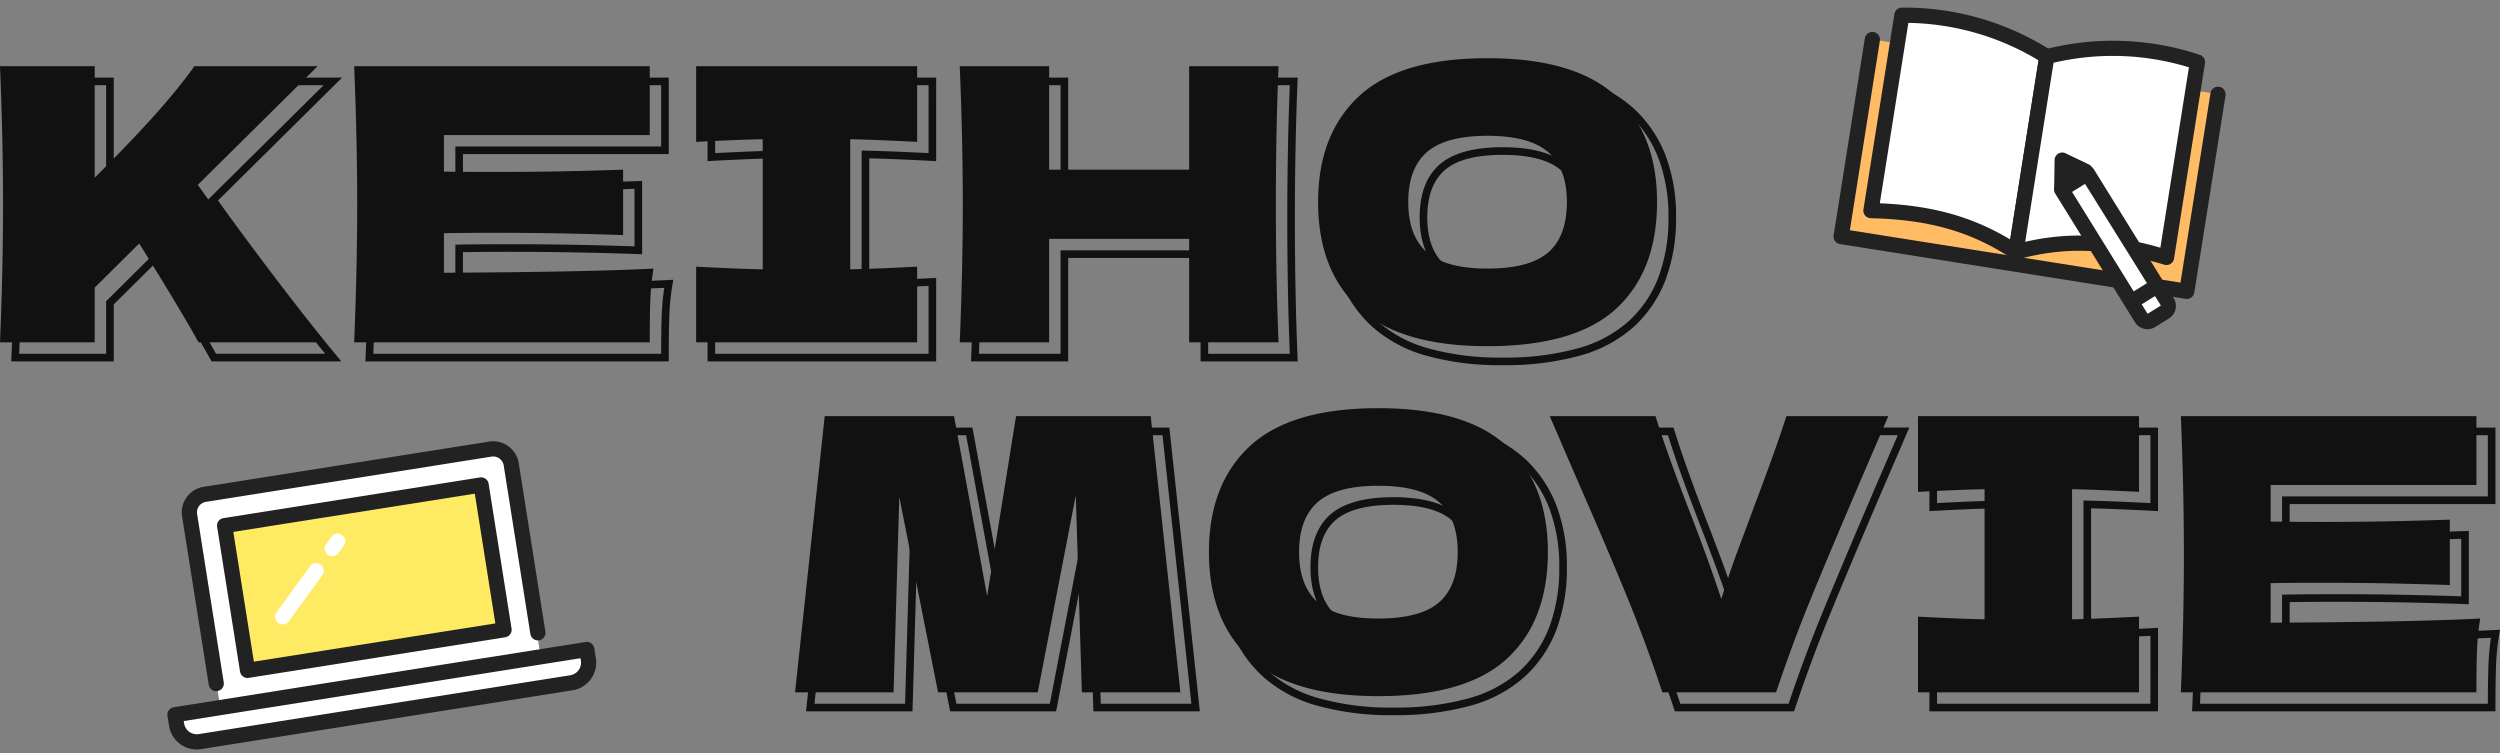 <svg xmlns="http://www.w3.org/2000/svg" xmlns:xlink="http://www.w3.org/1999/xlink" width="328.598" height="99" viewBox="0 0 328.598 99"><rect x="0" y="0" width="328.598" height="99" fill="#808080" stroke="none"/><defs><clipPath id="a"><rect width="58" height="42" transform="translate(45 4744)" fill="#fff" stroke="#707070" stroke-width="1"/></clipPath><clipPath id="b"><rect width="56.366" height="40.508" transform="translate(0 0)" fill="none"/></clipPath><clipPath id="c"><rect width="52" height="44" transform="translate(265 4687)" fill="#fff" stroke="#707070" stroke-width="1"/></clipPath><clipPath id="d"><rect width="51.536" height="42.266" transform="translate(0 0)" fill="none"/></clipPath></defs><g transform="translate(-24 -4687)"><path d="M197.5-37.85a36.186,36.186,0,0,1,10.148,1.271,17.64,17.64,0,0,1,7.118,3.863,16.43,16.43,0,0,1,4.157,6.161A22.45,22.45,0,0,1,220.3-18.45a22.977,22.977,0,0,1-1.37,8.2,16.177,16.177,0,0,1-4.14,6.164,17.583,17.583,0,0,1-7.112,3.825A36.7,36.7,0,0,1,197.5,1,35.947,35.947,0,0,1,187.421-.264a17.779,17.779,0,0,1-7.11-3.843,16.287,16.287,0,0,1-4.178-6.169,22.662,22.662,0,0,1-1.384-8.174,22.45,22.45,0,0,1,1.377-8.105,16.431,16.431,0,0,1,4.157-6.161,17.644,17.644,0,0,1,7.1-3.863A35.951,35.951,0,0,1,197.5-37.85ZM197.5,0a35.715,35.715,0,0,0,9.9-1.217,16.6,16.6,0,0,0,6.713-3.6A15.186,15.186,0,0,0,218-10.6a21.987,21.987,0,0,0,1.3-7.847,21.461,21.461,0,0,0-1.31-7.745,15.44,15.44,0,0,0-3.905-5.789,16.656,16.656,0,0,0-6.72-3.637A35.2,35.2,0,0,0,197.5-36.85a34.964,34.964,0,0,0-9.827,1.229,16.658,16.658,0,0,0-6.708,3.637,15.439,15.439,0,0,0-3.905,5.789,21.461,21.461,0,0,0-1.31,7.745,21.674,21.674,0,0,0,1.316,7.814,15.3,15.3,0,0,0,3.922,5.794A16.794,16.794,0,0,0,187.7-1.223,34.962,34.962,0,0,0,197.5,0ZM1.479-36.8H14.95v13.948A114.2,114.2,0,0,0,27.141-36.587l.149-.213H44.965L28.654-20.644c2.26,3.155,4.821,6.615,7.618,10.292,2.9,3.81,5.561,7.186,7.913,10.034L44.861.5H27.805L27.662.242C26.155-2.484,23.648-6.669,20.207-12.2L14.95-6.992V.5H1.479L1.5-.021c.265-6.43.4-12.529.4-18.129s-.134-11.7-.4-18.129Zm12.471,1H2.521c.252,6.252.379,12.188.379,17.65S2.772-6.752,2.521-.5H13.95V-7.408L20.393-13.8l.331.532c3.513,5.64,6.091,9.931,7.67,12.764H42.742c-2.191-2.679-4.631-5.785-7.265-9.247-2.906-3.819-5.559-7.407-7.884-10.662l-.247-.346L42.535-35.8H27.809A122.413,122.413,0,0,1,14.8-21.295l-.852.842Zm34.079-1H87.9v10.05H60.85v3.809c1.574.027,3.79.041,6.6.041,5.269,0,10.8-.1,16.432-.3l.518-.018v9.636l-.518-.018c-5.634-.2-11.163-.3-16.432-.3-2.81,0-5.026.014-6.6.041v4.207c12.343-.069,21.434-.252,27.024-.547l.624-.033-.105.616a31.185,31.185,0,0,0-.418,4.158C87.925-4.02,87.9-2.184,87.9,0V.5H48.029l.021-.521c.265-6.431.4-12.53.4-18.129s-.134-11.7-.4-18.129Zm38.871,1H49.071c.252,6.253.379,12.189.379,17.65s-.128,11.4-.379,17.65H86.9c0-1.977.029-3.655.075-4.992a32.53,32.53,0,0,1,.333-3.677c-5.725.281-14.788.455-26.956.519l-.5,0V-14.84l.49-.01c1.6-.033,3.988-.05,7.11-.05,5.12,0,10.483.095,15.95.282v-7.565c-5.467.187-10.83.282-15.95.282-3.122,0-5.514-.017-7.11-.05l-.49-.01v-5.79H86.9Zm6.1-1h30.05v10.976l-.525-.026c-3.6-.182-6.384-.3-8.275-.339v16.08c1.916-.043,4.7-.157,8.275-.339l.525-.027V.5H93V-10.477l.526.027c3.5.182,6.259.3,8.224.34V-26.19c-1.965.043-4.727.157-8.224.34L93-25.823Zm29.05,1H94v8.923c3.567-.183,6.338-.292,8.242-.323l.508-.008V-9.092l-.508-.008c-1.9-.032-4.675-.14-8.242-.323V-.5h28.05V-9.424c-3.661.183-6.449.292-8.291.324l-.509.009V-27.209l.509.009c1.812.032,4.6.141,8.291.324Zm5.579-1H140.4v13.6h17.4V-36.8h12.771l-.022.521c-.232,5.6-.35,11.7-.35,18.129s.118,12.529.35,18.129l.022.521H157.8V-13.1H140.4V.5H127.629l.021-.521c.265-6.43.4-12.529.4-18.129s-.134-11.7-.4-18.129Zm11.771,1H128.671c.252,6.252.379,12.188.379,17.65s-.128,11.4-.379,17.65H139.4V-14.1h19.4V-.5h10.729c-.218-5.471-.329-11.405-.329-17.65s.111-12.179.329-17.65H158.8v13.6H139.4Zm58.1,8.15c3.808,0,6.61.765,8.33,2.274,1.739,1.526,2.62,3.856,2.62,6.926,0,3.137-.882,5.493-2.622,7C204.108-9.956,201.307-9.2,197.5-9.2c-3.774,0-6.56-.765-8.28-2.274-1.739-1.526-2.62-3.873-2.62-6.976,0-3.07.882-5.4,2.62-6.926C190.94-26.885,193.726-27.65,197.5-27.65Zm0,17.45c3.559,0,6.14-.674,7.672-2,1.511-1.311,2.278-3.413,2.278-6.247,0-2.769-.767-4.847-2.28-6.174-1.532-1.344-4.112-2.026-7.67-2.026-3.525,0-6.088.682-7.62,2.026-1.513,1.327-2.28,3.4-2.28,6.174,0,2.8.767,4.9,2.28,6.224C191.412-10.882,193.975-10.2,197.5-10.2ZM183.15,8.15A36.186,36.186,0,0,1,193.3,9.42a17.64,17.64,0,0,1,7.118,3.863,16.43,16.43,0,0,1,4.157,6.161,22.451,22.451,0,0,1,1.377,8.105,22.977,22.977,0,0,1-1.37,8.2,16.177,16.177,0,0,1-4.14,6.164,17.583,17.583,0,0,1-7.112,3.825A36.7,36.7,0,0,1,183.15,47a35.947,35.947,0,0,1-10.079-1.264,17.779,17.779,0,0,1-7.11-3.843,16.287,16.287,0,0,1-4.178-6.169A22.662,22.662,0,0,1,160.4,27.55a22.45,22.45,0,0,1,1.377-8.105,16.43,16.43,0,0,1,4.157-6.161,17.644,17.644,0,0,1,7.1-3.863A35.95,35.95,0,0,1,183.15,8.15Zm0,37.85a35.715,35.715,0,0,0,9.9-1.217,16.6,16.6,0,0,0,6.713-3.6,15.186,15.186,0,0,0,3.885-5.786,21.988,21.988,0,0,0,1.3-7.847,21.461,21.461,0,0,0-1.31-7.745,15.44,15.44,0,0,0-3.905-5.789,16.656,16.656,0,0,0-6.72-3.637,40.037,40.037,0,0,0-19.691,0,16.658,16.658,0,0,0-6.708,3.637,15.44,15.44,0,0,0-3.905,5.789,21.461,21.461,0,0,0-1.31,7.745,21.674,21.674,0,0,0,1.316,7.814,15.3,15.3,0,0,0,3.922,5.794,16.794,16.794,0,0,0,6.715,3.619A34.962,34.962,0,0,0,183.15,46Zm-73.2-36.8h17.866l3.9,21.205L135.124,9.2H153.7l4.007,37.3H143.715l-.676-21.892L138.813,46.5H124.889l-4.319-21.763L119.936,46.5H105.943Zm17.033,1H110.849l-3.793,35.3h11.908l.736-25.215.99-.083,5.02,25.3h12.277l4.922-25.495.991.079.785,25.415h11.909L152.8,10.2H135.976l-3.732,23.229-.985.011Zm77.957-1h15.028l.109.352c.992,3.207,2.485,7.385,4.438,12.417,1.476,3.8,2.723,7.209,3.719,10.153.6-1.875,1.3-3.861,2.071-5.923.978-2.6,1.574-4.2,1.772-4.766l0-.011c1.921-5.068,3.348-9.063,4.241-11.874l.111-.349H250.96l-3.6,8.348c-2.885,6.732-5.189,12.2-6.846,16.242s-3.2,8.2-4.588,12.369l-.114.342H220.139l-.113-.343c-1.357-4.1-2.875-8.223-4.513-12.243s-3.868-9.264-6.62-15.564c-.465-1.062-1.693-3.906-3.651-8.452Zm14.292,1H206.46c1.783,4.139,2.908,6.744,3.348,7.75,2.756,6.308,4.986,11.552,6.63,15.587,1.6,3.929,3.088,7.953,4.423,11.964H235.09c1.367-4.076,2.88-8.142,4.5-12.09,1.66-4.05,3.966-9.52,6.853-16.257l3-6.953H237.165c-.9,2.805-2.3,6.7-4.146,11.572-.2.572-.8,2.18-1.776,4.779s-1.821,5.066-2.515,7.345l-.462,1.517-.492-1.507c-1.059-3.243-2.469-7.137-4.191-11.574C221.693,17.459,220.23,13.38,219.232,10.2Zm34.368-1h30.05V20.176l-.525-.026c-3.6-.182-6.384-.3-8.275-.339V35.89c1.916-.043,4.7-.157,8.275-.339l.525-.027V46.5H253.6V35.523l.526.027c3.5.182,6.259.3,8.224.34V19.81c-1.965.043-4.727.157-8.224.34l-.526.027Zm29.05,1H254.6v8.923c3.567-.183,6.338-.292,8.242-.323l.508-.008V36.908l-.508-.008c-1.9-.032-4.675-.14-8.242-.323V45.5h28.05V36.576c-3.661.183-6.449.292-8.291.324l-.509.009V18.791l.509.009c1.812.032,4.6.141,8.291.324Zm5.479-1H328V19.25H300.95v3.809c1.574.027,3.79.041,6.6.041,5.269,0,10.8-.1,16.432-.3l.518-.018v9.636l-.518-.018c-5.634-.2-11.163-.3-16.432-.3-2.81,0-5.026.014-6.6.041v4.207c12.343-.069,21.434-.252,27.024-.547l.624-.033-.105.616a31.183,31.183,0,0,0-.418,4.158C328.025,41.98,328,43.816,328,46v.5H288.129l.021-.521c.265-6.43.4-12.529.4-18.129s-.134-11.7-.4-18.129ZM327,10.2H289.171c.252,6.252.379,12.188.379,17.65s-.128,11.4-.379,17.65H327c0-1.977.029-3.655.075-4.992a32.526,32.526,0,0,1,.333-3.677c-5.725.281-14.788.455-26.956.519l-.5,0V31.16l.49-.01c1.6-.033,3.988-.05,7.11-.05,5.12,0,10.483.095,15.95.282V23.818c-5.467.187-10.83.282-15.95.282-3.122,0-5.514-.017-7.11-.05l-.49-.01V18.25H327ZM183.15,18.35c3.808,0,6.61.765,8.33,2.274,1.739,1.526,2.62,3.856,2.62,6.926,0,3.137-.882,5.493-2.622,7-1.719,1.491-4.521,2.247-8.328,2.247-3.774,0-6.56-.765-8.28-2.274-1.739-1.526-2.62-3.873-2.62-6.976,0-3.07.882-5.4,2.62-6.926C176.59,19.115,179.376,18.35,183.15,18.35Zm0,17.45c3.559,0,6.14-.674,7.672-2,1.511-1.311,2.278-3.413,2.278-6.247,0-2.769-.767-4.847-2.28-6.174-1.532-1.344-4.112-2.026-7.67-2.026-3.525,0-6.088.682-7.62,2.026-1.513,1.327-2.28,3.4-2.28,6.174,0,2.8.767,4.9,2.28,6.224C177.062,35.118,179.625,35.8,183.15,35.8Z" transform="translate(24 4734)" fill="#111"/><path d="M28.1,0q-2.35-4.25-7.8-13L14.45-7.2V0H2q.4-9.7.4-18.15T2-36.3H14.45v14.65q9.2-9.1,13.1-14.65h16.2L28-20.7q3.5,4.9,7.875,10.65T43.8,0ZM60.35-9.15q19-.1,27.55-.55a31.54,31.54,0,0,0-.425,4.225Q87.4-3.3,87.4,0H48.55q.4-9.7.4-18.15t-.4-18.15H87.4v9.05H60.35v4.8q2.4.05,7.1.05,7.95,0,16.45-.3v8.6q-8.5-.3-16.45-.3-4.7,0-7.1.05Zm62.2-17.2q-5.95-.3-8.8-.35V-9.6q2.9-.05,8.8-.35V0H93.5V-9.95q5.75.3,8.75.35V-26.7q-3,.05-8.75.35V-36.3h29.05Zm47.5-9.95q-.35,8.45-.35,18.15T170.05,0H158.3V-13.6H139.9V0H128.15q.4-9.7.4-18.15t-.4-18.15H139.9v13.6h18.4V-36.3ZM197.5.5q-11.45,0-16.85-4.975t-5.4-13.975q0-8.9,5.375-13.9t16.875-5q11.55,0,16.925,5t5.375,13.9q0,9.05-5.35,14T197.5.5Zm0-10.2q5.55,0,8-2.125t2.45-6.625q0-4.4-2.45-6.55t-8-2.15q-5.5,0-7.95,2.15t-2.45,6.55q0,4.45,2.45,6.6T197.5-9.7ZM153.25,9.7l3.9,36.3H144.2l-.8-25.9-5,25.9H125.3l-5.1-25.7L119.45,46H106.5l3.9-36.3h17l4.35,23.65,3.8-23.65Zm29.9,36.8q-11.45,0-16.85-4.975T160.9,27.55q0-8.9,5.375-13.9t16.875-5q11.55,0,16.925,5t5.375,13.9q0,9.05-5.35,14T183.15,46.5Zm0-10.2q5.55,0,8-2.125t2.45-6.625q0-4.4-2.45-6.55t-8-2.15q-5.5,0-7.95,2.15t-2.45,6.55q0,4.45,2.45,6.6T183.15,36.3ZM250.2,9.7l-3.3,7.65q-4.35,10.15-6.85,16.25T235.45,46H220.5q-2.05-6.2-4.525-12.275T209.35,18.15q-.7-1.6-3.65-8.45h13.9q1.5,4.85,4.45,12.45,2.6,6.7,4.2,11.6,1.05-3.45,2.525-7.375T232.55,21.6q2.9-7.65,4.25-11.9Zm32.95,9.95q-5.95-.3-8.8-.35V36.4q2.9-.05,8.8-.35V46H254.1V36.05q5.75.3,8.75.35V19.3q-3,.05-8.75.35V9.7h29.05Zm17.3,17.2q19-.1,27.55-.55a31.538,31.538,0,0,0-.425,4.225Q327.5,42.7,327.5,46H288.65q.4-9.7.4-18.15t-.4-18.15H327.5v9.05H300.45v4.8q2.4.05,7.1.05,7.95,0,16.45-.3v8.6q-8.5-.3-16.45-.3-4.7,0-7.1.05Z" transform="translate(22 4732)" fill="#111"/><g clip-path="url(#a)"><g transform="translate(46 4745)"><g clip-path="url(#b)"><path d="M48.927,27.442,6.819,34.111,3.012,10.078A3,3,0,0,1,5.506,6.645L41.688.914A3,3,0,0,1,45.12,3.408Z" fill="#fff"/><path d="M6.426,31.845,2.922,9.721A2.4,2.4,0,0,1,4.917,6.975L42.449,1.03a2.4,2.4,0,0,1,2.746,2L48.7,25.15" fill="#fff"/><path d="M6.424,32.845A1,1,0,0,1,5.438,32L1.933,9.877A3.4,3.4,0,0,1,4.76,5.987L42.292.042a3.409,3.409,0,0,1,3.89,2.826l3.5,22.125a1,1,0,1,1-1.975.312l-3.5-22.124a1.4,1.4,0,0,0-1.6-1.163L5.072,7.963a1.4,1.4,0,0,0-1.163,1.6l3.5,22.125a1,1,0,0,1-.831,1.144,1.061,1.061,0,0,1-.158.012" fill="#222"/><rect width="34.133" height="19.267" transform="matrix(0.988, -0.156, 0.156, 0.988, 7.525, 11.084)" fill="#ffea64"/><path d="M10.539,31.113a1,1,0,0,1-.988-.844L6.537,11.239A1,1,0,0,1,7.369,10.1L41.082,4.756a1,1,0,0,1,1.144.831l3.014,19.03a1,1,0,0,1-.832,1.144L10.695,31.1a1.015,1.015,0,0,1-.156.012m-1.87-19.2,2.7,17.055,31.738-5.027-2.7-17.054Z" fill="#222"/><line x1="0.693" y2="0.953" transform="translate(21.672 13.154)" fill="#ffea64"/><path d="M21.671,15.108a1,1,0,0,1-.808-1.587l.692-.954a1,1,0,1,1,1.618,1.175l-.692.953a1,1,0,0,1-.81.413" fill="#fff"/><line x1="4.433" y2="6.102" transform="translate(15.161 16.968)" fill="#ffea64"/><path d="M15.16,24.07a1,1,0,0,1-.808-1.588l4.434-6.1A1,1,0,0,1,20.4,17.556l-4.434,6.1a1,1,0,0,1-.81.412" fill="#fff"/><path d="M53.1,31.742,4.276,39.475a2.683,2.683,0,0,1-3.07-2.23L1,35.944l54.126-8.573.205,1.3a2.683,2.683,0,0,1-2.23,3.07" fill="#fff"/><path d="M3.849,40.509A3.685,3.685,0,0,1,.218,37.4L.012,36.1a1,1,0,0,1,.832-1.145l54.125-8.572a1,1,0,0,1,1.144.831l.206,1.3a3.683,3.683,0,0,1-3.062,4.214L4.433,40.463a3.851,3.851,0,0,1-.584.046m-1.7-3.734.05.313a1.684,1.684,0,0,0,1.926,1.4l48.825-7.733a1.683,1.683,0,0,0,1.4-1.925l-.05-.314ZM53.1,31.742h0Z" fill="#222"/></g></g></g><g clip-path="url(#c)"><g transform="translate(265 4688)"><rect width="26.217" height="46" transform="translate(0.838 30.052) rotate(-81)" fill="#ffbc64"/><g clip-path="url(#d)"><path d="M23.965,32.129c-5.73-3.776-11.567-5.274-19.049-5.447L8.983,1A34.936,34.936,0,0,1,28.032,6.449Z" fill="#fff"/><path d="M23.965,33.129a1.007,1.007,0,0,1-.551-.165c-5.351-3.527-10.89-5.106-18.521-5.283a1,1,0,0,1-.965-1.155L8,.845A1,1,0,0,1,8.977,0,35.868,35.868,0,0,1,28.59,5.619a1,1,0,0,1,.43.986l-4.067,25.68a1,1,0,0,1-.584.759,1.021,1.021,0,0,1-.4.085M6.081,25.719c6.859.289,12.118,1.745,17.133,4.755L26.943,6.932A34.162,34.162,0,0,0,9.836,2.008Z" fill="#222"/><path d="M23.965,32.129c6.616-1.821,12.631-1.442,19.8.706l4.067-25.68a34.935,34.935,0,0,0-19.8-.706Z" fill="#fff"/><path d="M43.765,33.834a.973.973,0,0,1-.287-.042c-7.311-2.19-13.068-2.4-19.248-.7a1,1,0,0,1-1.253-1.121l4.068-25.68a1,1,0,0,1,.714-.8,36.089,36.089,0,0,1,20.389.719,1,1,0,0,1,.672,1.106L44.753,32.991a1,1,0,0,1-.988.843M32.341,29.958a39.157,39.157,0,0,1,10.614,1.6L46.711,7.848a34.157,34.157,0,0,0-17.792-.6L25.19,30.787a31.545,31.545,0,0,1,7.151-.829" fill="#222"/><path d="M46.435,38.291a1.061,1.061,0,0,1-.158-.012L.844,31.083a1,1,0,0,1-.832-1.145l4.1-25.893a1,1,0,0,1,1.976.312L2.144,29.264,45.6,36.147l3.945-24.906a1,1,0,1,1,1.976.312l-4.1,25.894a1,1,0,0,1-.986.844" fill="#222"/><path d="M40.458,40.82,29.976,23.9l3.4-2.107L43.858,38.713a.94.94,0,0,1-.3,1.295l-1.8,1.116a.94.94,0,0,1-1.294-.3" fill="#fff"/><path d="M41.261,42.267a1.958,1.958,0,0,1-.448-.053,1.926,1.926,0,0,1-1.2-.866L29.126,24.43a1,1,0,0,1,.323-1.377l3.4-2.107a1,1,0,0,1,1.377.323L44.708,38.187a1.942,1.942,0,0,1-.627,2.671l-1.8,1.117a1.93,1.93,0,0,1-1.018.292m.047-1.973h0ZM31.353,24.226l9.923,16.017,1.751-1.085L33.056,23.171Z" fill="#222"/><path d="M30,23.447l.054-3.395,3.063,1.464Z" fill="#222"/><path d="M30,24.446a1,1,0,0,1-1-1.015l.054-3.4a1,1,0,0,1,1.431-.887l3.064,1.464a1,1,0,0,1,.095,1.752L30.525,24.3a1,1,0,0,1-.527.15m1.029-2.82v.006l.006,0Z" fill="#222"/><line x1="2.763" y2="1.712" transform="translate(39.272 36.877)" fill="#fff"/><path d="M39.273,39.589a1,1,0,0,1-.528-1.85l2.763-1.712a1,1,0,0,1,1.054,1.7L39.8,39.439a.992.992,0,0,1-.526.15" fill="#222"/></g></g></g></g></svg>